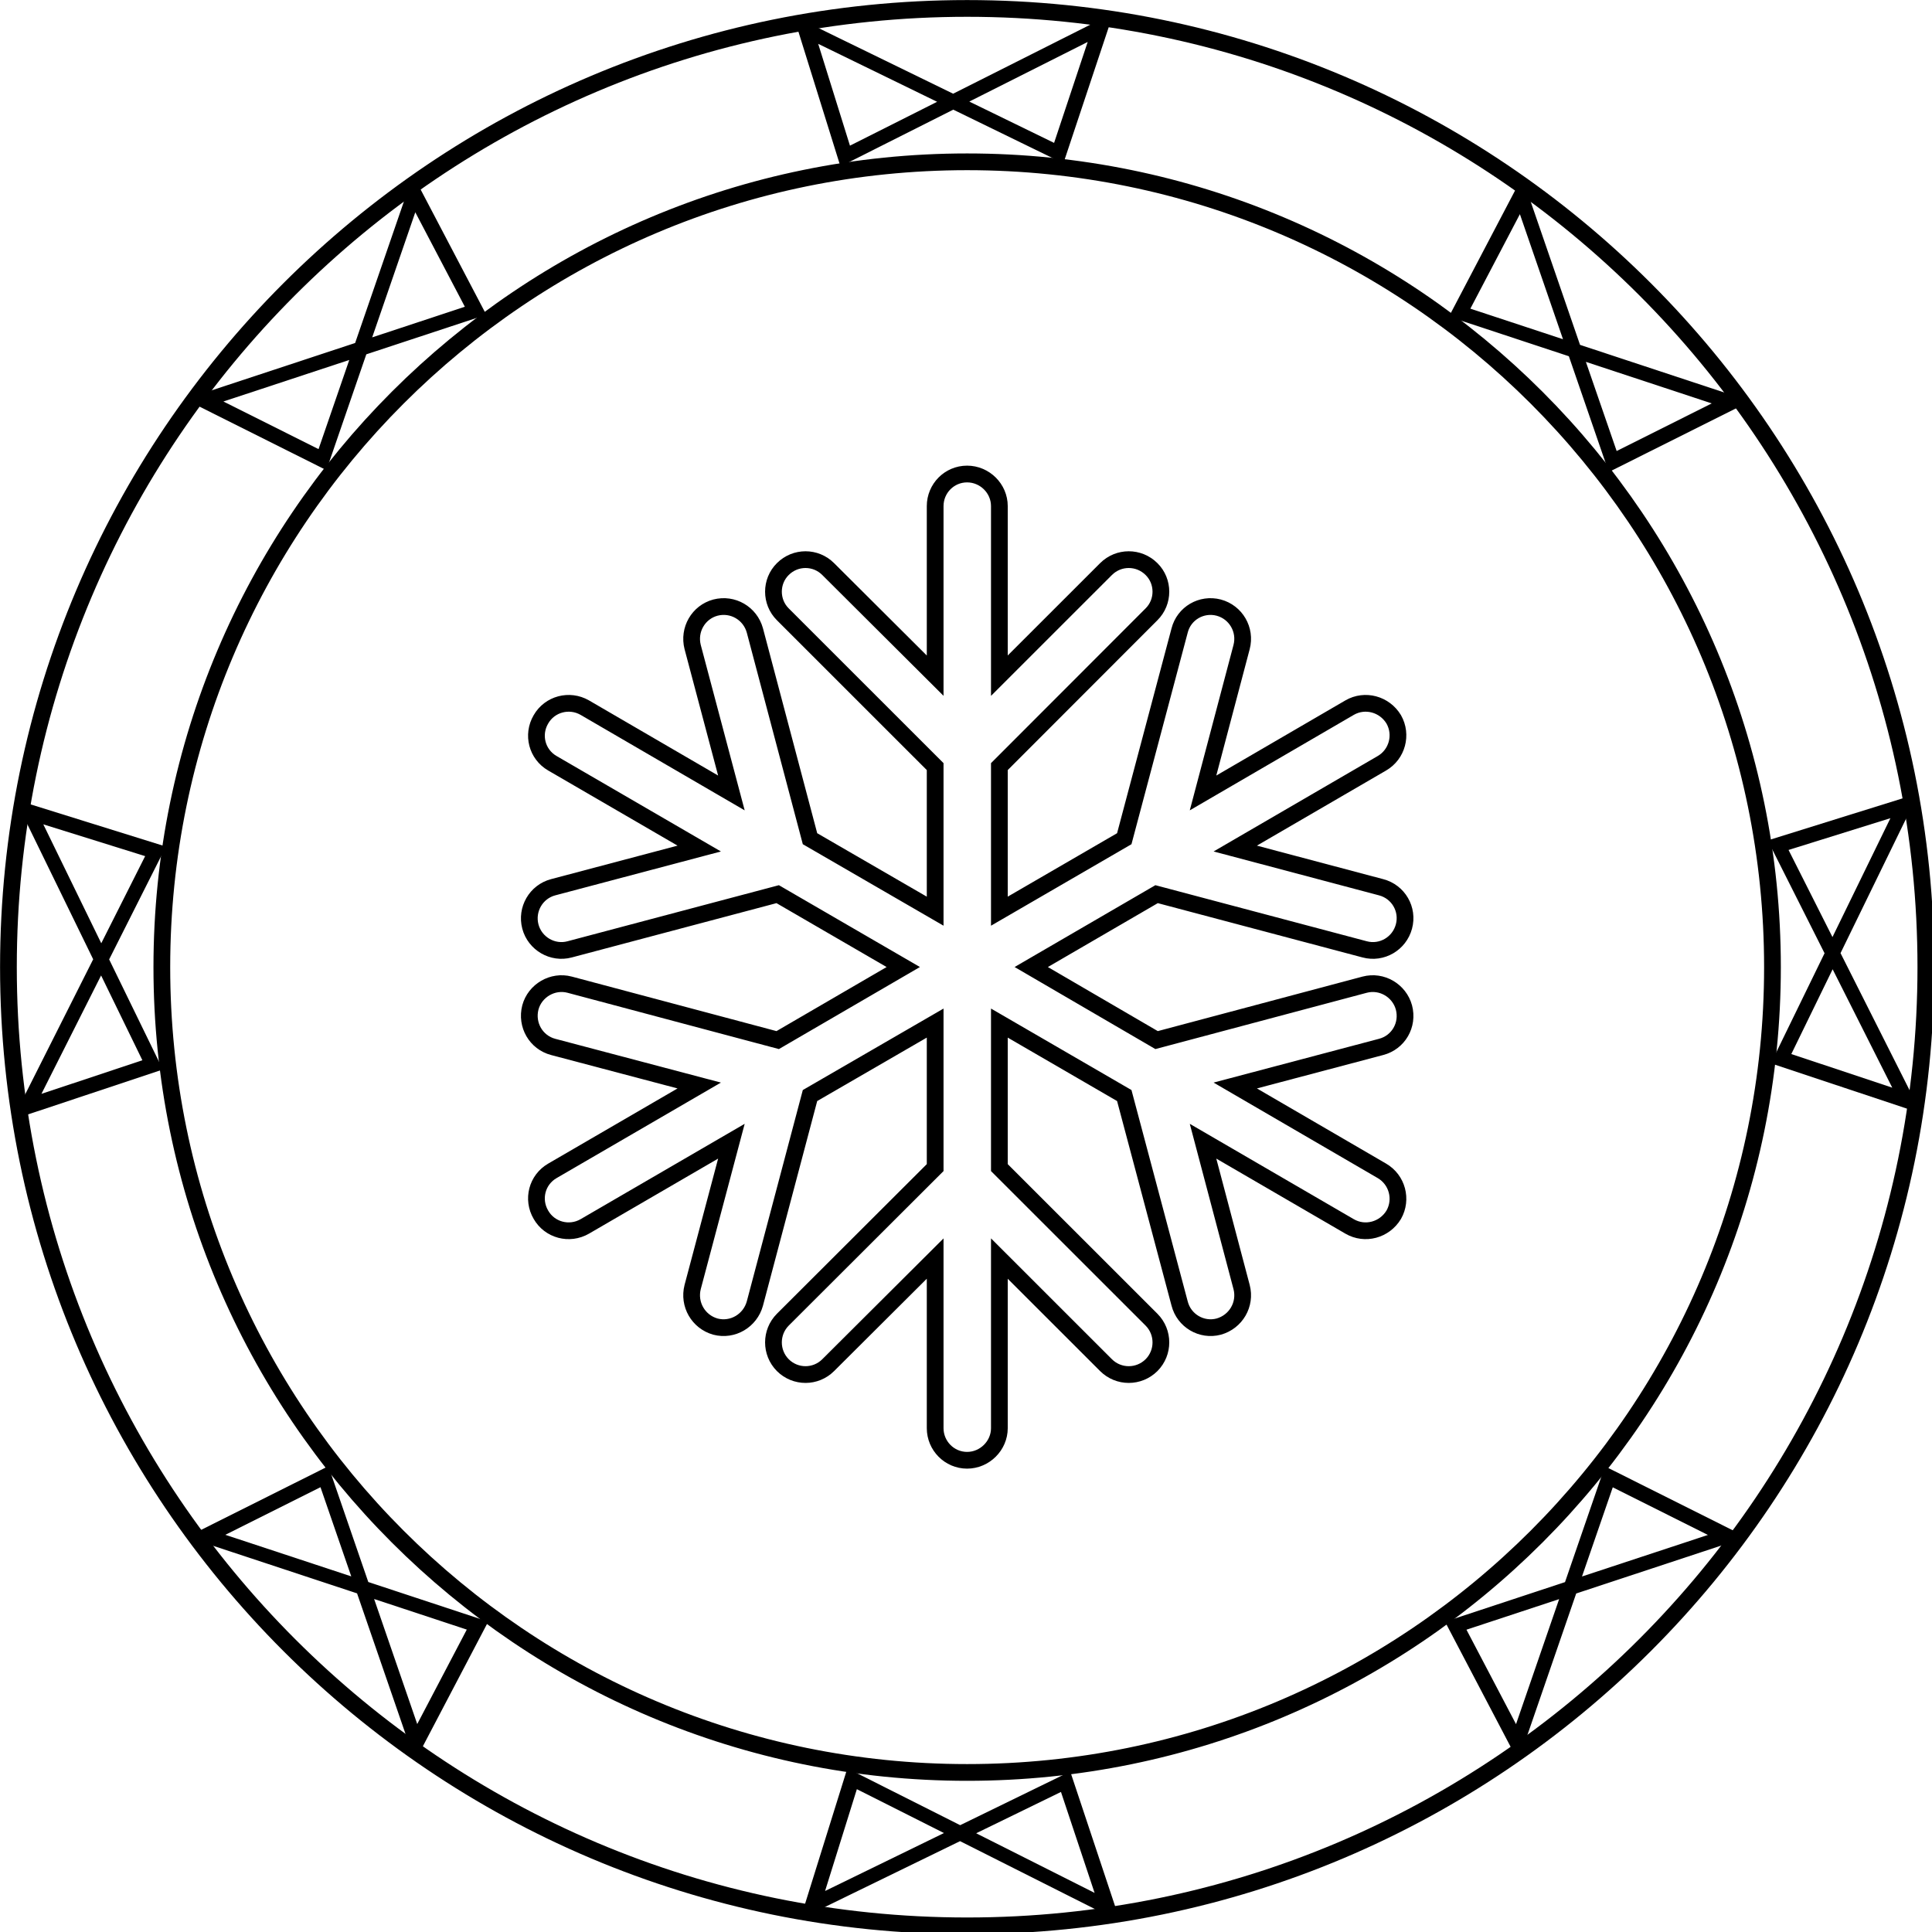 <?xml version="1.0" encoding="UTF-8" standalone="no"?>
<svg version="1.1" xmlns="http://www.w3.org/2000/svg" xmlns:xlink="http://www.w3.org/1999/xlink" width="77" height="77">
	<g id="dp_dp001" transform="matrix(1,0,0,1,-57.353,-410.324)">
		<path id="dp_path002" fill="none" fill-rule="evenodd" stroke="black" stroke-width="0.667" d="M 113.307,450.476 C 113.123,449.803 112.424,449.389 111.743,449.568 L 103.449,451.777 L 98.453,448.865 L 103.449,445.961 L 111.743,448.161 C 112.424,448.343 113.123,447.935 113.307,447.251 C 113.491,446.568 113.088,445.865 112.396,445.685 L 106.584,444.143 L 112.429,440.744 C 113.04,440.389 113.248,439.608 112.901,438.995 C 112.532,438.383 111.752,438.173 111.141,438.527 L 105.3,441.927 L 106.837,436.112 C 107.017,435.423 106.609,434.723 105.924,434.54 C 105.24,434.361 104.541,434.768 104.367,435.452 L 102.161,443.751 L 97.183,446.639 L 97.183,440.877 L 103.247,434.807 C 103.745,434.313 103.745,433.497 103.247,433.005 C 102.743,432.503 101.935,432.503 101.433,433.005 L 97.183,437.253 L 97.183,430.495 C 97.183,429.792 96.599,429.216 95.897,429.216 C 95.188,429.216 94.624,429.792 94.624,430.495 L 94.624,437.253 L 90.361,433.005 C 89.861,432.503 89.053,432.503 88.552,433.005 C 88.055,433.497 88.055,434.313 88.552,434.807 L 94.624,440.877 L 94.624,446.639 L 89.636,443.751 L 87.439,435.452 C 87.252,434.768 86.556,434.361 85.867,434.54 C 85.185,434.723 84.783,435.423 84.959,436.112 L 86.503,441.927 L 80.66,438.527 C 80.044,438.173 79.26,438.383 78.911,438.995 C 78.551,439.608 78.753,440.389 79.369,440.744 L 85.221,444.143 L 79.4,445.685 C 78.716,445.865 78.312,446.568 78.491,447.251 C 78.672,447.935 79.38,448.343 80.055,448.161 L 88.348,445.961 L 93.353,448.865 L 88.348,451.777 L 80.055,449.568 C 79.38,449.389 78.672,449.803 78.491,450.476 C 78.312,451.171 78.716,451.869 79.4,452.049 L 85.221,453.587 L 79.369,456.988 C 78.753,457.344 78.551,458.123 78.911,458.737 C 79.26,459.349 80.044,459.559 80.66,459.203 L 86.503,455.807 L 84.959,461.619 C 84.783,462.309 85.185,463.005 85.867,463.196 C 86.556,463.376 87.252,462.959 87.439,462.276 L 89.636,453.987 L 94.624,451.099 L 94.624,456.859 L 88.552,462.92 C 88.055,463.42 88.055,464.231 88.552,464.732 C 89.053,465.232 89.861,465.232 90.361,464.732 L 94.624,460.484 L 94.624,467.245 C 94.624,467.941 95.188,468.523 95.897,468.523 C 96.599,468.523 97.183,467.941 97.183,467.245 L 97.183,460.484 L 101.433,464.732 C 101.935,465.232 102.743,465.232 103.247,464.732 C 103.745,464.231 103.745,463.42 103.247,462.92 L 97.183,456.859 L 97.183,451.099 L 102.161,453.987 L 104.367,462.276 C 104.541,462.959 105.24,463.376 105.924,463.196 C 106.609,463.005 107.017,462.309 106.837,461.619 L 105.3,455.807 L 111.141,459.203 C 111.752,459.559 112.532,459.349 112.901,458.737 C 113.248,458.123 113.04,457.344 112.429,456.988 L 106.584,453.587 L 112.396,452.049 C 113.088,451.869 113.491,451.171 113.307,450.476 Z "/>
		<path id="dp_path003" fill="none" fill-rule="evenodd" stroke="black" stroke-width="0.667" d="M 57.689,448.869 C 57.689,427.767 74.796,410.66 95.899,410.66 C 117.001,410.66 134.108,427.767 134.108,448.869 C 134.108,469.972 117.001,487.079 95.899,487.079 C 74.796,487.079 57.689,469.972 57.689,448.869 Z M 63.803,448.869 C 63.803,431.143 78.172,416.773 95.899,416.773 C 113.625,416.773 127.995,431.143 127.995,448.869 C 127.995,466.596 113.625,480.965 95.899,480.965 C 78.172,480.965 63.803,466.596 63.803,448.869 Z "/>
		<path id="dp_path004" fill="black" fill-rule="evenodd" stroke="black" stroke-width="0.133" stroke-linejoin="round" d="M 90.889,416.864 L 95.345,414.62 L 99.695,416.74 L 101.615,410.975 L 95.341,414.133 L 89.087,411.084 Z M 94.852,414.38 L 91.188,416.224 L 89.853,411.944 Z M 100.817,411.864 L 99.403,416.112 L 95.835,414.373 Z "/>
		<path id="dp_path005" fill="black" fill-rule="evenodd" stroke="black" stroke-width="0.133" stroke-linejoin="round" d="M 91.164,480.897 L 95.62,483.141 L 99.969,481.021 L 101.889,486.787 L 95.616,483.629 L 89.36,486.677 Z M 95.125,483.381 L 91.463,481.537 L 90.127,485.817 Z M 101.092,485.897 L 99.677,481.649 L 96.109,483.388 Z "/>
		<path id="dp_path006" fill="black" fill-rule="evenodd" stroke="black" stroke-width="0.133" stroke-linejoin="round" d="M 63.873,444.105 L 61.629,448.561 L 63.749,452.911 L 57.983,454.831 L 61.141,448.557 L 58.092,442.303 Z M 61.388,448.068 L 63.233,444.405 L 58.952,443.069 Z M 58.873,454.033 L 63.121,452.62 L 61.383,449.051 Z "/>
		<path id="dp_path007" fill="black" fill-rule="evenodd" stroke="black" stroke-width="0.133" stroke-linejoin="round" d="M 127.901,443.859 L 130.145,448.315 L 128.025,452.664 L 133.792,454.584 L 130.633,448.311 L 133.683,442.056 Z M 130.387,447.821 L 128.541,444.159 L 132.823,442.823 Z M 132.901,453.787 L 128.653,452.372 L 130.392,448.804 Z "/>
		<path id="dp_path008" fill="black" fill-rule="evenodd" stroke="black" stroke-width="0.133" stroke-linejoin="round" d="M 115.195,422.905 L 119.932,424.469 L 121.508,429.044 L 126.943,426.324 L 120.273,424.121 L 118.007,417.543 Z M 119.753,423.949 L 115.859,422.664 L 117.941,418.692 Z M 125.749,426.389 L 121.747,428.393 L 120.452,424.641 Z "/>
		<path id="dp_path009" fill="black" fill-rule="evenodd" stroke="black" stroke-width="0.133" stroke-linejoin="round" d="M 115.04,474.996 L 119.779,473.432 L 121.355,468.857 L 126.789,471.577 L 120.12,473.78 L 117.852,480.359 Z M 119.599,473.952 L 115.704,475.237 L 117.787,479.208 Z M 125.596,471.512 L 121.592,469.508 L 120.297,473.26 Z "/>
		<path id="dp_path010" fill="black" fill-rule="evenodd" stroke="black" stroke-width="0.133" stroke-linejoin="round" d="M 76.716,474.992 L 71.979,473.428 L 70.403,468.852 L 64.968,471.572 L 71.636,473.775 L 73.904,480.355 Z M 72.157,473.947 L 76.052,475.233 L 73.969,479.204 Z M 66.16,471.507 L 70.164,469.503 L 71.459,473.256 Z "/>
		<path id="dp_path011" fill="black" fill-rule="evenodd" stroke="black" stroke-width="0.133" stroke-linejoin="round" d="M 76.639,422.829 L 71.9,424.393 L 70.324,428.968 L 64.889,426.248 L 71.559,424.047 L 73.827,417.467 Z M 72.08,423.875 L 75.975,422.588 L 73.892,418.617 Z M 66.083,426.313 L 70.087,428.317 L 71.38,424.565 Z "/>
	</g>
</svg>